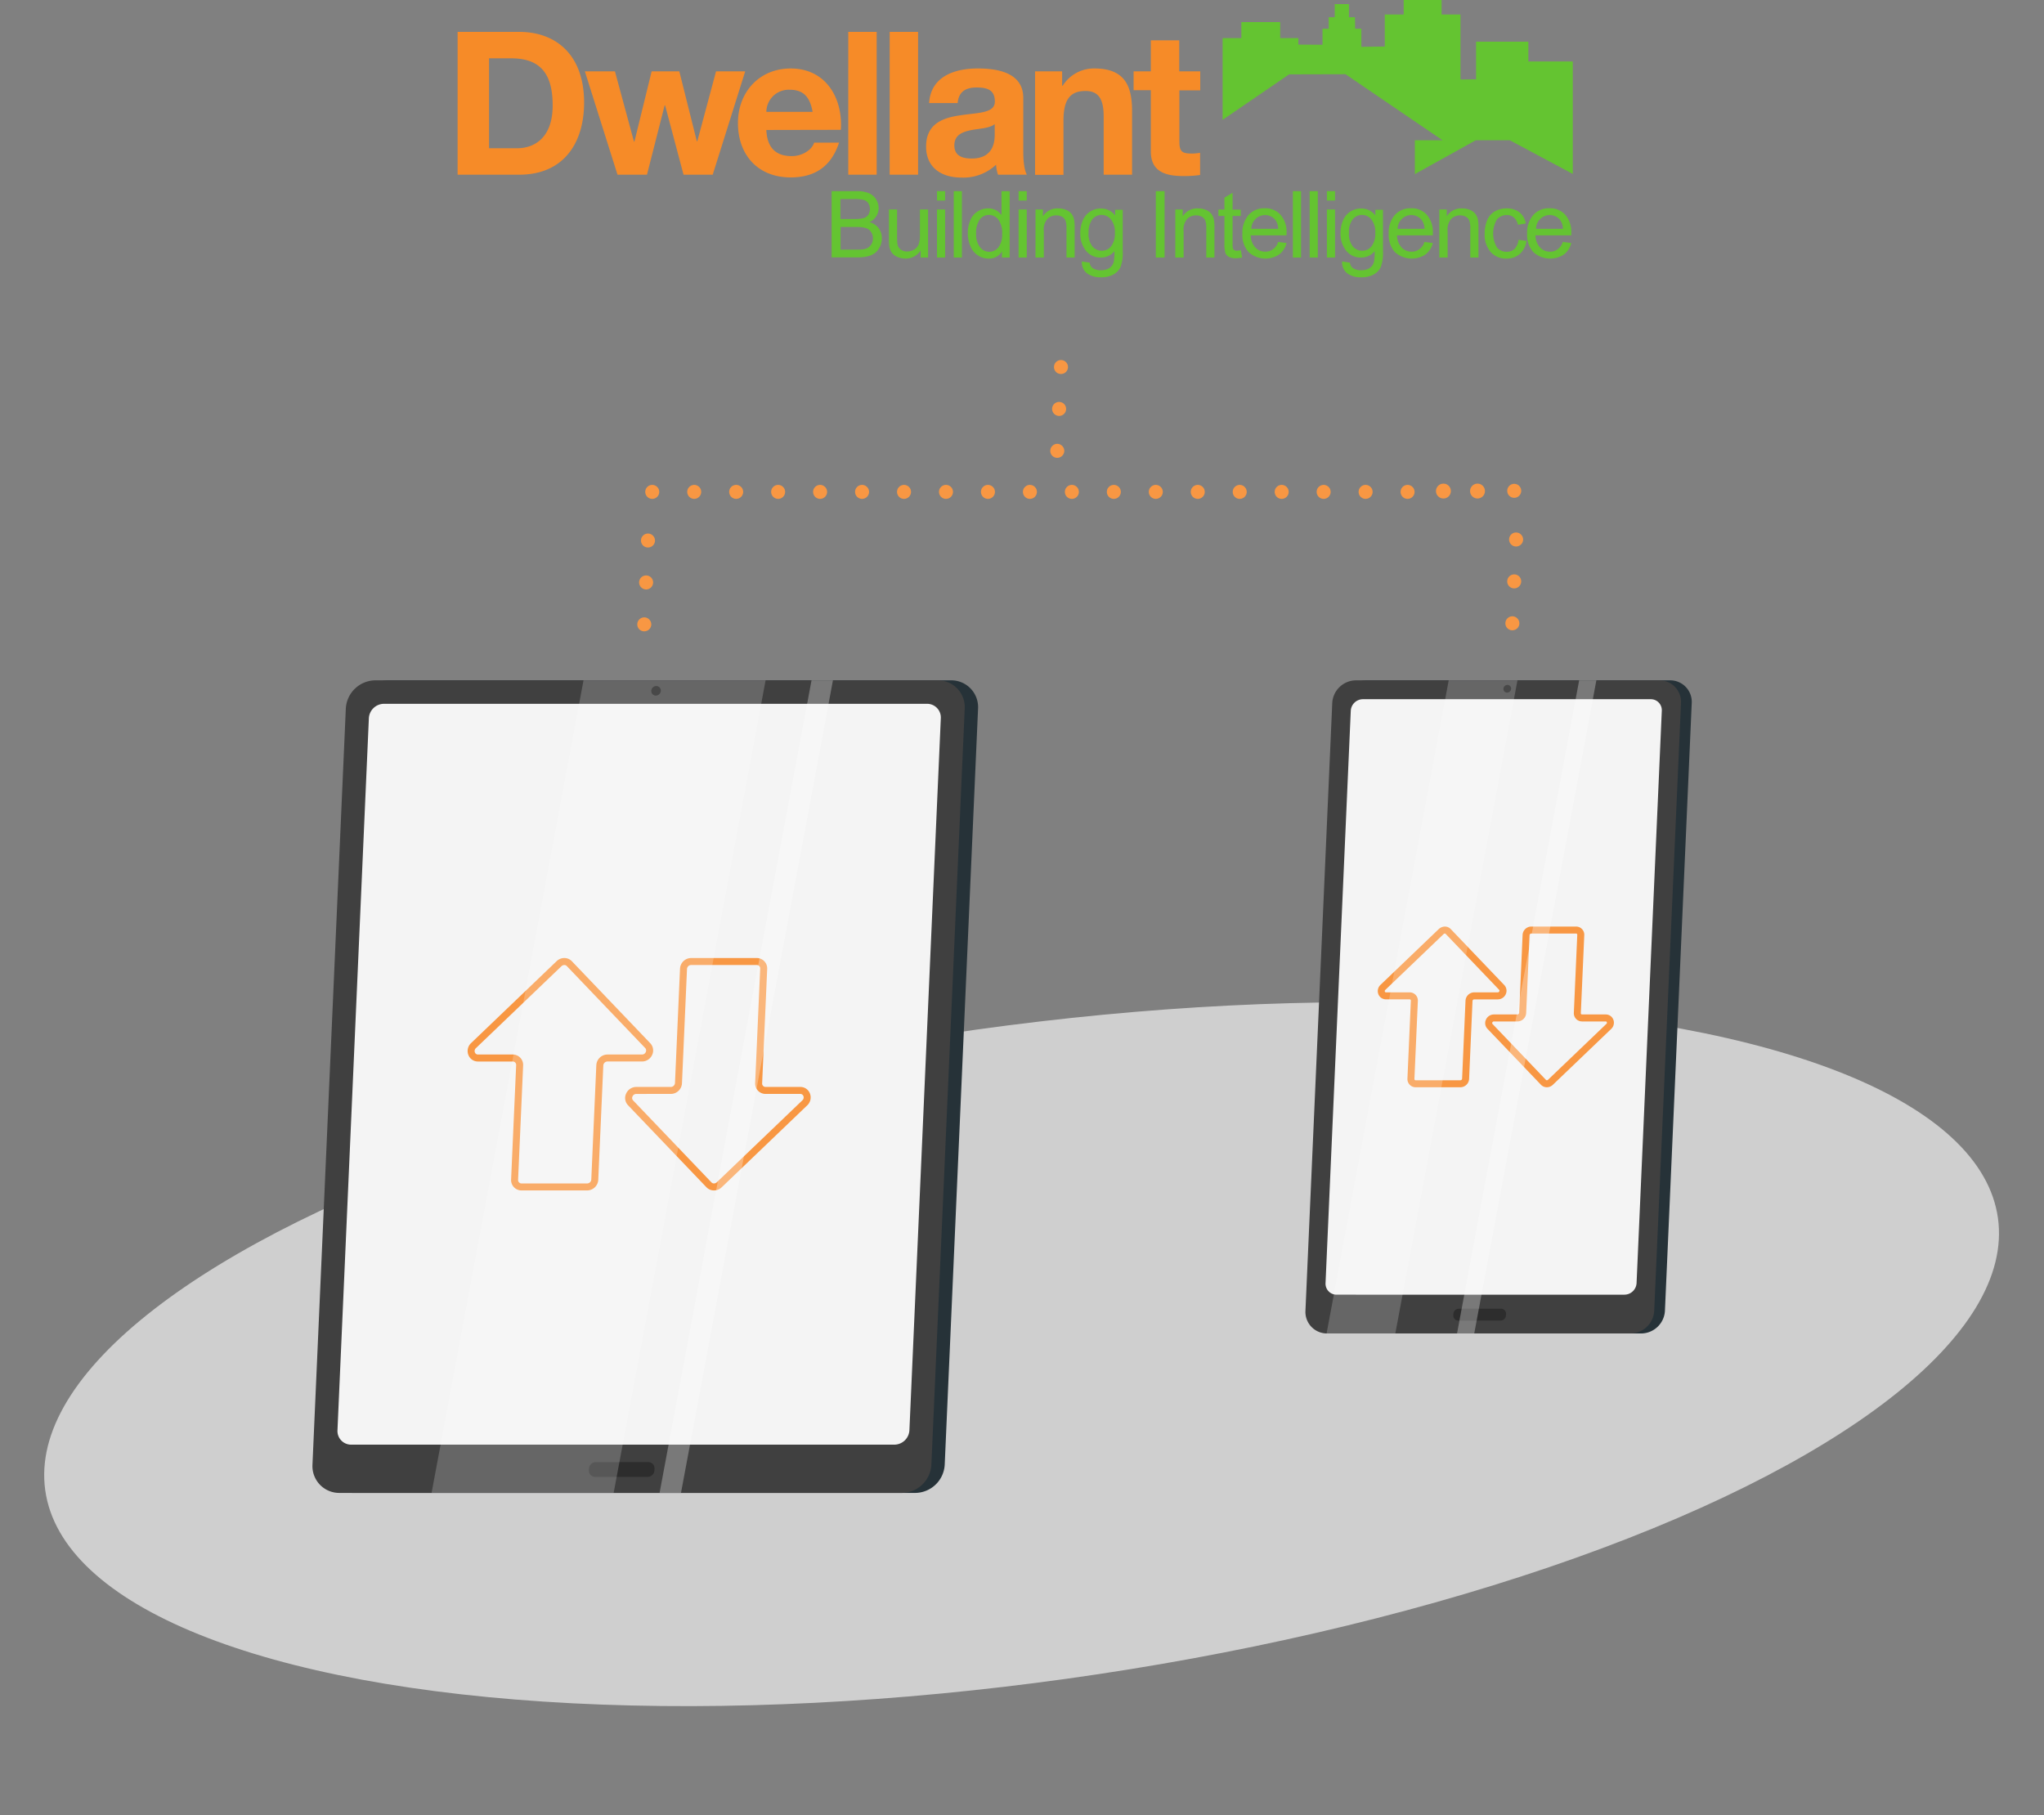 <svg xmlns="http://www.w3.org/2000/svg" width="479.696" height="426" xmlns:v="https://vecta.io/nano"><rect width="100%" height="100%" fill="#808080" stroke="none"/><path d="M354.317 32.914l14.79 7.909V14.435H358.68V9.789h-12.272v8.831l-3.653.035V3.4h-4.433V0h-8.9v3.4h-4.433v7.519l-5.5.071V6.739h-1.46l-.035-2.7h-1.419V.958h-3.334v3.085h-1.412v2.7h-1.454V10.5l-5.675-.035V8.938h-4.256v-3.76h-9.115v3.76h-4.4v19.188l15.606-10.676 13.229-.035 22.77 15.5h-6.49v7.945l14.293-7.945h7.98" fill="#64c431"/><path d="M114.77 34.794h6.561c4.256 0 8.37-2.625 8.37-10.037 0-6.774-2.341-11.066-9.683-11.066h-5.248zm-7.377-27.31h14.471c8.69 0 15.215 5.462 15.215 16.563 0 9.718-4.965 16.953-15.215 16.953h-14.471V7.484m59.869 33.517h-6.845l-4.327-16.28h-.106l-4.15 16.28h-6.916l-7.661-24.26h7.058l4.469 16.492h.106l4.044-16.492h6.491l4.114 16.421h.106l4.4-16.421h6.845l-7.625 24.26m23.441-14.755c-.6-3.369-2.057-5.178-5.32-5.178-1.429-.079-2.828.429-3.873 1.407a5.24 5.24 0 0 0-1.66 3.771zm-10.853 4.256c.177 4.221 2.27 6.136 5.959 6.136 2.66 0 4.824-1.631 5.249-3.157h5.852c-1.88 5.746-5.852 8.157-11.35 8.157-7.661 0-12.378-5.249-12.378-12.768 0-7.271 5.036-12.8 12.378-12.8 8.264 0 12.272 6.952 11.775 14.4l-17.485.035m19.223-23.021h6.668v33.517h-6.668V7.484m9.718 0h6.668v33.517h-6.668V7.484m24.648 21.635c-1.135.993-3.476 1.029-5.533 1.419-2.057.426-3.937 1.135-3.937 3.582 0 2.483 1.915 3.086 4.079 3.086 5.214 0 5.391-4.15 5.391-5.6zm-15.393-4.93c.39-6.242 5.959-8.122 11.421-8.122 4.824 0 10.676 1.064 10.676 6.916V35.61c0 2.2.248 4.4.851 5.391h-6.774a8.84 8.84 0 0 1-.461-2.341 11.19 11.19 0 0 1-8.158 3.015c-4.611 0-8.264-2.305-8.264-7.271 0-5.5 4.114-6.81 8.264-7.377 4.079-.6 7.874-.461 7.874-3.192 0-2.873-1.986-3.3-4.327-3.3-2.554 0-4.185 1.029-4.4 3.653h-6.7m24.863-7.447h6.349v3.369h.142a8.67 8.67 0 0 1 7.409-4.043c7.094 0 8.867 4.008 8.867 10v14.934h-6.667V27.31c0-4.008-1.17-5.959-4.256-5.959-3.618 0-5.178 2.022-5.178 6.952v12.733h-6.666v-24.3m33.872.005h4.894v4.469h-4.894v12.023c0 2.27.567 2.8 2.8 2.8a10.08 10.08 0 0 0 2.057-.177v5.214a27.07 27.07 0 0 1-3.9.248c-4.079 0-7.661-.922-7.661-5.781V21.17h-4.043v-4.429h4.043V9.47h6.668v7.271" fill="#f68b28"/><g fill="#64c431"><path d="M195.175 60.436v-15.57h5.852c.979-.042 1.956.115 2.873.461a3.84 3.84 0 0 1 2.305 3.511 3.6 3.6 0 0 1-.532 1.88 3.78 3.78 0 0 1-1.631 1.419 3.95 3.95 0 0 1 2.164 1.419 3.84 3.84 0 0 1 .745 2.341c.016.702-.142 1.397-.461 2.022a4 4 0 0 1-1.135 1.454c-.509.371-1.087.636-1.7.78a10.23 10.23 0 0 1-2.518.248h-5.962zm2.093-9.044h3.369a8 8 0 0 0 1.951-.177 2.03 2.03 0 0 0 1.17-.78 2.33 2.33 0 0 0 .39-1.348 2.39 2.39 0 0 0-.355-1.348 1.9 1.9 0 0 0-1.064-.816 9.06 9.06 0 0 0-2.376-.213h-3.121v4.682zm0 7.2h3.866a11.75 11.75 0 0 0 1.419-.071 3.04 3.04 0 0 0 1.206-.426c.713-.485 1.129-1.302 1.1-2.164.016-.545-.145-1.08-.461-1.525-.29-.438-.732-.754-1.241-.887a7.56 7.56 0 0 0-2.27-.248h-3.618zm18.797 1.845V58.77a4.12 4.12 0 0 1-3.582 1.915 4.82 4.82 0 0 1-1.88-.39 3.03 3.03 0 0 1-1.277-.958 3.99 3.99 0 0 1-.6-1.419 10.6 10.6 0 0 1-.106-1.773v-6.987h1.915V55.4a12.39 12.39 0 0 0 .106 2.022 1.93 1.93 0 0 0 .78 1.17 2.43 2.43 0 0 0 1.454.426 3.4 3.4 0 0 0 1.632-.426 2.34 2.34 0 0 0 1.064-1.206c.245-.706.354-1.453.319-2.2v-6.028h1.915v11.279zm3.831-13.371v-2.2h1.915v2.2zm0 13.371V49.158h1.915v11.278zm3.936-.001v-15.57h1.915v15.57zm11.315 0v-1.419a3.47 3.47 0 0 1-3.157 1.667c-.883.005-1.748-.255-2.483-.745-.776-.508-1.382-1.237-1.738-2.093a7.68 7.68 0 0 1-.638-3.05c-.024-1.045.169-2.084.567-3.05.321-.866.918-1.601 1.7-2.093.746-.495 1.623-.755 2.518-.745a3.78 3.78 0 0 1 1.809.426 4.06 4.06 0 0 1 1.312 1.135v-5.6h1.915v15.57zm-6.065-5.639a4.87 4.87 0 0 0 .922 3.228c.518.671 1.317 1.064 2.164 1.064a2.69 2.69 0 0 0 2.128-1.029c.648-.906.961-2.009.887-3.121.101-1.201-.212-2.401-.887-3.4a2.79 2.79 0 0 0-2.2-1.1 2.69 2.69 0 0 0-2.128 1.029 5.42 5.42 0 0 0-.886 3.329zm9.966-7.731v-2.2h1.915v2.2zm0 13.371V49.158h1.915v11.278zm3.972-.001V49.157h1.738v1.6c.777-1.212 2.144-1.916 3.582-1.844a4.66 4.66 0 0 1 1.88.355c.504.2.944.53 1.277.958a3.44 3.44 0 0 1 .6 1.419c.088.61.124 1.227.106 1.844v6.952h-1.915V53.56a5.33 5.33 0 0 0-.213-1.738 1.81 1.81 0 0 0-.78-.922 2.71 2.71 0 0 0-1.348-.355 2.95 2.95 0 0 0-2.093.78 3.79 3.79 0 0 0-.887 2.944v6.171zm10.889.923l1.844.284a1.7 1.7 0 0 0 .638 1.241c.575.385 1.26.571 1.951.532a3.46 3.46 0 0 0 2.057-.532 2.6 2.6 0 0 0 .993-1.49 12.06 12.06 0 0 0 .142-2.447c-.756.951-1.907 1.5-3.121 1.49a4.32 4.32 0 0 1-3.618-1.667 6.44 6.44 0 0 1-1.276-4.008 7.55 7.55 0 0 1 .568-2.979 4.51 4.51 0 0 1 4.326-2.838c1.299-.022 2.529.586 3.3 1.632v-1.348h1.773v9.754a9.13 9.13 0 0 1-.532 3.724c-.373.741-.967 1.348-1.7 1.738a5.93 5.93 0 0 1-2.873.638c-1.159.051-2.303-.272-3.263-.922a3.22 3.22 0 0 1-1.209-2.802zm1.561-6.774a4.75 4.75 0 0 0 .887 3.228c.541.657 1.349 1.035 2.2 1.029.852.013 1.664-.366 2.2-1.029a4.9 4.9 0 0 0 .887-3.192 4.68 4.68 0 0 0-.922-3.121 2.8 2.8 0 0 0-4.363-.035 5.03 5.03 0 0 0-.889 3.119zm15.782 5.851v-15.57h2.057v15.57zm4.576 0V49.157h1.738v1.6c.777-1.212 2.144-1.916 3.582-1.844a4.66 4.66 0 0 1 1.88.355 3.03 3.03 0 0 1 1.277.958 3.44 3.44 0 0 1 .6 1.419c.088.61.124 1.227.106 1.844v6.952h-1.915V53.56a5.33 5.33 0 0 0-.213-1.738 1.81 1.81 0 0 0-.78-.922 2.71 2.71 0 0 0-1.348-.355 2.95 2.95 0 0 0-2.093.78 3.79 3.79 0 0 0-.887 2.944v6.171zm15.393-1.702l.284 1.7a7.7 7.7 0 0 1-1.454.177 3.41 3.41 0 0 1-1.631-.319c-.356-.189-.642-.487-.816-.851a7.1 7.1 0 0 1-.248-2.27V50.68h-1.42v-1.49h1.419v-2.8l1.915-1.135v3.937h1.915v1.49h-1.915v6.6a3.41 3.41 0 0 0 .106 1.064c.066.149.178.273.319.355.193.113.416.163.638.142l.888-.109zm8.724-1.951l1.986.248a4.8 4.8 0 0 1-1.738 2.7 5.88 5.88 0 0 1-7.164-.567 5.89 5.89 0 0 1-1.454-4.292c-.095-1.609.425-3.193 1.454-4.433a4.9 4.9 0 0 1 3.795-1.561c1.394-.056 2.742.501 3.689 1.525a6.12 6.12 0 0 1 1.419 4.327v.5h-8.406a4.23 4.23 0 0 0 1.064 2.837c.601.652 1.454 1.014 2.341.993.65.025 1.289-.176 1.809-.568a2.91 2.91 0 0 0 1.205-1.709zm-6.278-3.086h6.313a3.68 3.68 0 0 0-.705-2.123 3.14 3.14 0 0 0-4.575-.213c-.646.607-1.018 1.45-1.032 2.337zm9.754 6.739v-15.57h1.915v15.57zm3.937 0v-15.57h1.915v15.57zm4.043-13.37v-2.2h1.915v2.2zm0 13.371V49.158h1.915v11.278zm3.582.922l1.844.284a1.7 1.7 0 0 0 .638 1.241 3.19 3.19 0 0 0 1.951.532 3.46 3.46 0 0 0 2.057-.532 2.6 2.6 0 0 0 .993-1.49 12.08 12.08 0 0 0 .142-2.447c-.756.951-1.907 1.5-3.121 1.49a4.32 4.32 0 0 1-3.618-1.667c-.862-1.156-1.312-2.567-1.277-4.008a7.55 7.55 0 0 1 .568-2.979 4.51 4.51 0 0 1 4.328-2.838c1.299-.022 2.529.586 3.3 1.632v-1.348h1.773v9.754a9.13 9.13 0 0 1-.532 3.724 3.84 3.84 0 0 1-1.7 1.738 5.93 5.93 0 0 1-2.873.638c-1.159.051-2.303-.272-3.263-.922-.848-.672-1.302-1.724-1.21-2.802zm1.6-6.774a4.75 4.75 0 0 0 .887 3.228c.541.657 1.349 1.035 2.2 1.029.852.013 1.664-.366 2.2-1.029a4.9 4.9 0 0 0 .887-3.192 4.68 4.68 0 0 0-.922-3.121 2.8 2.8 0 0 0-4.363-.035 4.81 4.81 0 0 0-.893 3.119zm17.694 2.198l1.986.248c-.252 1.073-.866 2.027-1.738 2.7a5.88 5.88 0 0 1-7.164-.567c-1.023-1.188-1.544-2.727-1.454-4.292-.095-1.609.425-3.193 1.454-4.433a4.9 4.9 0 0 1 3.8-1.561c1.394-.056 2.742.501 3.689 1.525a6.12 6.12 0 0 1 1.419 4.327v.5h-8.406a4.23 4.23 0 0 0 1.064 2.837c.601.652 1.454 1.014 2.341.993.65.025 1.289-.176 1.809-.568a2.91 2.91 0 0 0 1.2-1.709zm-6.278-3.086h6.313a3.68 3.68 0 0 0-.709-2.128 3.14 3.14 0 0 0-4.575-.213A3.28 3.28 0 0 0 328 53.698zm9.79 6.739V49.157h1.738v1.6c.777-1.212 2.144-1.916 3.582-1.844a4.66 4.66 0 0 1 1.88.355 3.03 3.03 0 0 1 1.277.958 3.44 3.44 0 0 1 .6 1.419c.088.61.124 1.227.106 1.844v6.952h-1.915V53.56a5.33 5.33 0 0 0-.213-1.738 1.81 1.81 0 0 0-.78-.922 2.71 2.71 0 0 0-1.348-.355 2.95 2.95 0 0 0-2.093.78 3.79 3.79 0 0 0-.887 2.944v6.171zm18.585-4.15l1.88.248a5.06 5.06 0 0 1-1.56 3.05 4.54 4.54 0 0 1-3.121 1.1 4.74 4.74 0 0 1-3.724-1.525c-1.008-1.208-1.515-2.756-1.419-4.327a8.13 8.13 0 0 1 .6-3.192 4.19 4.19 0 0 1 1.844-2.057 5.43 5.43 0 0 1 2.7-.674c1.08-.043 2.143.282 3.015.922a4.15 4.15 0 0 1 1.49 2.625l-1.844.284c-.127-.655-.463-1.252-.958-1.7a2.41 2.41 0 0 0-1.632-.568 3.01 3.01 0 0 0-2.341 1.029 6.51 6.51 0 0 0 0 6.561c.56.671 1.396 1.05 2.27 1.029a2.66 2.66 0 0 0 1.88-.674 3.71 3.71 0 0 0 .92-2.131z"/><path d="M366.766 56.783l1.986.248c-.252 1.073-.866 2.027-1.738 2.7-2.239 1.463-5.183 1.23-7.164-.567a5.89 5.89 0 0 1-1.454-4.292c-.095-1.609.425-3.193 1.454-4.433a4.9 4.9 0 0 1 3.8-1.561c1.394-.056 2.742.501 3.689 1.525a6.12 6.12 0 0 1 1.419 4.327v.5h-8.406c-.008 1.045.371 2.055 1.064 2.837.601.652 1.454 1.014 2.341.993.65.025 1.289-.176 1.809-.568a3.25 3.25 0 0 0 1.2-1.709zm-6.278-3.086h6.313a3.68 3.68 0 0 0-.709-2.128 3.14 3.14 0 0 0-4.575-.213c-.659.6-1.033 1.451-1.028 2.342z"/></g><ellipse cx="231.45" cy="76.941" rx="231.45" ry="76.941" transform="matrix(.99 -.138 .138 .99 0 273.589)" fill="#f4f4f4" opacity=".68"/><path d="M151.122 148.171c-.434-.017-.843-.207-1.136-.527s-.445-.745-.423-1.178h0a1.65 1.65 0 0 1 1.707-1.577h0c.906.052 1.606.818 1.576 1.725h0a1.65 1.65 0 0 1-1.641 1.558h-.082zm203.73-.248c-.434-.017-.844-.207-1.137-.527s-.446-.745-.424-1.18h0a1.65 1.65 0 0 1 1.707-1.576h0a1.67 1.67 0 0 1 1.576 1.723h0a1.64 1.64 0 0 1-1.641 1.559h-.08zm-203.285-9.583c-.908-.047-1.61-.814-1.577-1.723h0c.02-.436.214-.846.538-1.139s.751-.444 1.187-.42h0c.433.019.841.21 1.133.53s.445.743.425 1.177h0c-.036.88-.76 1.575-1.641 1.576h-.064zm203.728-.25c-.906-.038-1.61-.801-1.576-1.707h0a1.65 1.65 0 0 1 1.723-1.576h0c.433.019.841.21 1.133.53s.446.743.426 1.177h0c-.037.88-.76 1.575-1.641 1.576h-.066zm-203.3-9.6c-.434-.017-.844-.207-1.137-.527s-.446-.745-.424-1.18h0c.017-.434.207-.843.528-1.137s.745-.446 1.179-.424h0a1.65 1.65 0 0 1 1.576 1.707h0a1.63 1.63 0 0 1-1.641 1.561h-.08zm96.052-21.043c-.434-.017-.843-.206-1.136-.527s-.445-.745-.423-1.178h0a1.65 1.65 0 0 1 1.707-1.577h0c.906.052 1.606.818 1.576 1.725h0a1.65 1.65 0 0 1-1.641 1.558h-.083zm.445-9.83c-.908-.046-1.611-.814-1.577-1.723h0a1.64 1.64 0 0 1 1.725-1.559h0a1.63 1.63 0 0 1 1.558 1.707h0c-.036.88-.76 1.575-1.641 1.576h-.064zm.427-9.848c-.434-.017-.844-.206-1.137-.527s-.446-.746-.424-1.18h0c.017-.434.207-.844.529-1.137s.746-.445 1.18-.422h0c.905.04 1.608.802 1.574 1.707h0A1.63 1.63 0 0 1 249 87.769h-.08zm106.806 40.49c-.905-.047-1.602-.817-1.559-1.723h0c.017-.434.206-.844.527-1.137s.746-.445 1.18-.422h0a1.65 1.65 0 0 1 1.576 1.707h0c-.042.877-.763 1.569-1.641 1.576h-.082zm-2-13.065c-.001-.436.171-.854.479-1.162s.726-.481 1.162-.479h0c.905.002 1.639.736 1.641 1.641h0c-.002.905-.736 1.639-1.641 1.641h0c-.436.001-.854-.172-1.162-.481s-.48-.727-.478-1.162zm-25.028.248c-.001-.436.171-.854.479-1.162s.726-.481 1.162-.479h0c.905.002 1.639.736 1.641 1.641h0c-.002.905-.736 1.639-1.641 1.641h0c-.435.001-.853-.172-1.16-.48s-.48-.726-.479-1.161zm-9.848 0c-.001-.436.171-.854.479-1.162s.726-.481 1.162-.479h0c.905.002 1.639.736 1.641 1.641h0c-.002.905-.736 1.639-1.641 1.641h0c-.436.002-.854-.171-1.163-.479s-.481-.726-.48-1.162zm-9.848 0c-.001-.436.171-.854.479-1.162s.726-.481 1.162-.479h0c.905.002 1.639.736 1.641 1.641h0c-.002.905-.736 1.639-1.641 1.641h0c-.435.001-.853-.172-1.16-.48s-.48-.726-.479-1.161zm-9.848 0c-.001-.436.171-.854.479-1.162s.726-.481 1.162-.479h0c.905.002 1.639.736 1.641 1.641h0c-.002.905-.736 1.639-1.641 1.641h0c-.435.001-.853-.172-1.161-.48s-.48-.726-.479-1.161zm-9.848 0c-.001-.436.171-.854.479-1.162s.726-.481 1.162-.479h0c.905.002 1.639.736 1.641 1.641h0c-.002.905-.736 1.639-1.641 1.641h0c-.435.001-.853-.172-1.161-.48s-.48-.726-.479-1.161zm-9.848 0c-.001-.436.171-.854.479-1.162s.726-.481 1.162-.479h0c.905.002 1.639.736 1.641 1.641h0c-.002.905-.736 1.639-1.641 1.641h0c-.435.001-.853-.172-1.161-.48s-.48-.726-.479-1.161zm-9.848 0c-.001-.436.171-.854.479-1.162s.726-.481 1.162-.479h0c.905.002 1.639.736 1.641 1.641h0c-.002.905-.736 1.639-1.641 1.641h0c-.435.001-.853-.172-1.161-.48s-.48-.726-.479-1.161zm-9.848 0c-.001-.436.171-.854.479-1.162s.726-.481 1.162-.479h0c.905.002 1.639.736 1.641 1.641h0c-.002.905-.736 1.639-1.641 1.641h0c-.435.001-.853-.172-1.161-.48s-.48-.726-.479-1.161zm-9.848 0c-.001-.436.171-.854.479-1.162s.726-.481 1.162-.479h0c.905.002 1.639.736 1.641 1.641h0c-.002.905-.736 1.639-1.641 1.641h0c-.435.001-.853-.172-1.161-.48s-.48-.726-.479-1.161zm-9.848 0c-.001-.436.171-.854.479-1.162s.726-.481 1.162-.479h0c.905.002 1.639.736 1.641 1.641h0c-.002.905-.736 1.639-1.641 1.641h0c-.435.001-.853-.172-1.161-.48s-.48-.726-.479-1.161zm-9.848 0c-.001-.436.171-.854.479-1.162s.726-.481 1.162-.479h0c.905.002 1.639.736 1.641 1.641h0c-.002.905-.736 1.639-1.641 1.641h0c-.435.001-.853-.172-1.161-.48s-.48-.726-.479-1.161zm-9.848 0c-.001-.436.171-.854.479-1.162s.726-.481 1.162-.479h0c.905.002 1.639.736 1.641 1.641h0c-.002.905-.736 1.639-1.641 1.641h0c-.435.001-.853-.172-1.161-.48s-.48-.726-.479-1.161zm-9.848 0c-.001-.436.171-.854.479-1.162s.726-.481 1.162-.479h0c.905.002 1.639.736 1.641 1.641h0c-.002.905-.736 1.639-1.641 1.641h0c-.435.001-.853-.172-1.161-.48s-.48-.726-.479-1.161zm-9.848 0c-.001-.436.171-.854.479-1.162s.726-.481 1.162-.479h0c.905.002 1.639.736 1.641 1.641h0c-.002.905-.736 1.639-1.641 1.641h0c-.435.001-.853-.172-1.161-.48s-.48-.726-.479-1.161zm-9.848 0c-.001-.436.171-.854.479-1.162s.726-.481 1.162-.479h0c.905.002 1.639.736 1.641 1.641h0c-.002.905-.736 1.639-1.641 1.641h0c-.435.001-.853-.172-1.161-.48s-.48-.726-.479-1.161zm-9.848 0c.003-.905.736-1.638 1.641-1.641h0c.905.002 1.639.736 1.641 1.641h0c-.002.905-.736 1.639-1.641 1.641h0c-.905-.003-1.637-.736-1.64-1.641zm-9.848 0c-.001-.436.171-.854.479-1.162s.726-.481 1.162-.479h0c.905.002 1.639.736 1.641 1.641h0c-.002.905-.736 1.639-1.641 1.641h0c-.435.001-.853-.172-1.161-.48s-.48-.726-.479-1.161zm-9.848 0c.003-.905.736-1.638 1.641-1.641h0c.905.002 1.639.736 1.641 1.641h0c-.002.905-.736 1.639-1.641 1.641h0c-.905-.003-1.637-.736-1.64-1.641zm-9.848 0c-.001-.436.171-.854.479-1.162s.726-.481 1.162-.479h0c.905.002 1.639.736 1.641 1.641h0c-.002.905-.736 1.639-1.641 1.641h0c-.435.001-.853-.172-1.161-.48s-.48-.726-.479-1.161z" fill="#f89743"/><path d="M385.189 312.956h-71.226c-1.39.008-2.723-.556-3.683-1.561s-1.465-2.361-1.395-3.75l6.291-142.662c.163-2.954 2.588-5.276 5.546-5.311h71.226c1.39-.008 2.723.556 3.683 1.561s1.465 2.361 1.395 3.75l-6.291 142.661a5.62 5.62 0 0 1-5.546 5.312z" fill="#263238"/><path d="M382.673 312.956h-71.226c-1.39.008-2.723-.556-3.683-1.561s-1.465-2.361-1.395-3.75l6.291-142.662c.163-2.954 2.588-5.276 5.546-5.311h71.223c1.39-.008 2.723.556 3.683 1.561s1.465 2.361 1.395 3.75l-6.288 142.661a5.62 5.62 0 0 1-5.546 5.312z" fill="#404040"/><path d="M352.142 309.934h-9.894c-.323.002-.633-.129-.856-.363s-.34-.549-.324-.871l.015-.32a1.3 1.3 0 0 1 1.288-1.233h9.894c.323-.002.632.129.855.363s.34.548.323.87l-.013.32c-.038.686-.601 1.225-1.288 1.234z" opacity=".3"/><path d="M313.684 303.852a2.58 2.58 0 0 1-2.6-2.718l5.922-134.317a2.87 2.87 0 0 1 2.84-2.718H387.4a2.58 2.58 0 0 1 2.6 2.718l-5.922 134.316a2.87 2.87 0 0 1-2.84 2.72z" fill="#fff" opacity=".94"/><path d="M342.74 255.171h-10.508a1.92 1.92 0 0 1-1.929-2.019l.806-18.307c.005-.081-.023-.16-.079-.218a.28.28 0 0 0-.212-.087h-5.541a1.9 1.9 0 0 1-1.792-1.2 2 2 0 0 1 .491-2.194l13.7-13.119a2.17 2.17 0 0 1 1.451-.568 1.91 1.91 0 0 1 1.354.6l12.538 13.116c.544.568.691 1.408.371 2.127a2.04 2.04 0 0 1-1.874 1.244h-5.54a.41.41 0 0 0-.4.379l-.8 18.306a2.06 2.06 0 0 1-2.036 1.94zm-3.663-36.073c-.101.001-.197.041-.269.112l-13.7 13.119c-.117.097-.158.259-.1.4.041.111.151.181.269.172h5.541c.528-.003 1.034.212 1.399.593s.558.896.533 1.424l-.809 18.309c-.006.081.023.16.079.218a.28.28 0 0 0 .212.087h10.508a.41.41 0 0 0 .394-.378l.8-18.307a2.06 2.06 0 0 1 2.035-1.947h5.54c.161-.001.305-.099.364-.249.058-.114.04-.252-.046-.346l-12.541-13.118c-.052-.06-.129-.093-.209-.09zm23.952 36.073h-.048c-.512-.008-.999-.222-1.352-.594l-12.541-13.119a1.93 1.93 0 0 1-.371-2.126 2.04 2.04 0 0 1 1.873-1.244h5.543c.209-.006.38-.17.394-.379l.806-18.306a2.06 2.06 0 0 1 2.034-1.947h10.506c.528-.003 1.034.212 1.399.593s.558.896.533 1.424l-.808 18.309a.28.28 0 0 0 .076.218.29.29 0 0 0 .213.087h5.541c.789-.012 1.503.466 1.792 1.2a2 2 0 0 1-.491 2.194l-13.7 13.118c-.375.364-.876.569-1.399.572zm-12.755-14.846l12.539 13.118c.067.072.076.071.213.087.101-.001.198-.041.269-.112l13.7-13.119c.116-.098.156-.259.1-.4-.041-.111-.151-.182-.269-.172h-5.541a1.92 1.92 0 0 1-1.929-2.02l.806-18.306c.007-.08-.021-.159-.077-.217s-.133-.09-.213-.088h-10.506c-.211.003-.385.167-.4.378l-.8 18.307a2.06 2.06 0 0 1-2.034 1.947h-5.543c-.161.002-.304.1-.363.25-.058.114-.039.252.048.346z" fill="#f89743"/><g fill="#fff"><path d="M356.125 159.671h-16.134L311.33 312.956h16.133z" opacity=".2"/><path d="M374.644 159.671h-4.039l-28.661 153.285h4.039z" opacity=".3"/></g><path d="M354.632 161.647a.95.95 0 0 1-.94.9c-.235.002-.461-.094-.624-.264s-.247-.4-.234-.636a.95.95 0 0 1 .939-.9c.236-.002.461.094.624.264s.248.4.235.636z" opacity=".3"/><path d="M214.809 350.38H82.782a6.29 6.29 0 0 1-6.318-6.61l7.828-177.491c.202-3.675 3.219-6.565 6.9-6.608h132.026c1.73-.011 3.388.692 4.583 1.942s1.823 2.938 1.735 4.666L221.71 343.77a7 7 0 0 1-6.901 6.61z" fill="#263238"/><path d="M211.678 350.38H79.65c-1.73.011-3.389-.692-4.584-1.943s-1.823-2.939-1.734-4.667l7.827-177.491a7 7 0 0 1 6.9-6.608h132.029c1.73-.011 3.388.692 4.583 1.942s1.823 2.938 1.735 4.666L218.58 343.77a7 7 0 0 1-6.902 6.61z" fill="#404040"/><path d="M151.983 346.619h-12.308a1.46 1.46 0 0 1-1.467-1.535l.018-.4c.047-.853.746-1.524 1.6-1.535h12.31a1.46 1.46 0 0 1 1.467 1.535l-.018.4c-.047.853-.747 1.524-1.602 1.535z" opacity=".3"/><path d="M82.432 339.053c-.886.008-1.736-.35-2.348-.991s-.932-1.506-.884-2.39l7.368-167.11a3.57 3.57 0 0 1 3.532-3.381h127.462a3.21 3.21 0 0 1 3.233 3.381l-7.37 167.11a3.57 3.57 0 0 1-3.531 3.381z" fill="#fff" opacity=".94"/><path d="M137.804 279.388h-15.405a2.44 2.44 0 0 1-2.452-2.559l1.187-26.849a.8.8 0 0 0-.809-.849h-8.126a2.4 2.4 0 0 1-2.273-1.523c-.386-.974-.137-2.085.629-2.8l20.087-19.24a2.58 2.58 0 0 1 1.851-.725 2.44 2.44 0 0 1 1.718.752l18.391 19.24c.691.721.876 1.789.468 2.7a2.61 2.61 0 0 1-2.395 1.592h-8.126c-.51.012-.927.412-.96.921l-1.185 26.847a2.63 2.63 0 0 1-2.6 2.493zm-5.37-52.9c-.246.001-.483.098-.66.269l-20.085 19.238a.9.9 0 0 0-.24 1 .77.77 0 0 0 .75.494h8.126a2.44 2.44 0 0 1 1.776.753c.463.484.706 1.139.671 1.809l-1.183 26.849a.8.8 0 0 0 .811.847h15.406a.98.98 0 0 0 .96-.919l1.183-26.847a2.63 2.63 0 0 1 2.6-2.49h8.126a.96.96 0 0 0 .885-.6.83.83 0 0 0-.144-.924l-18.393-19.237a.8.8 0 0 0-.568-.245zm35.128 52.9h-.056c-.652-.01-1.272-.282-1.722-.753l-18.39-19.236c-.69-.721-.876-1.788-.469-2.7a2.61 2.61 0 0 1 2.395-1.6h8.128c.51-.011.926-.409.96-.918l1.183-26.849a2.63 2.63 0 0 1 2.6-2.488h15.407a2.44 2.44 0 0 1 2.451 2.56l-1.187 26.847a.8.8 0 0 0 .811.847h8.126a2.4 2.4 0 0 1 2.273 1.525 2.55 2.55 0 0 1-.63 2.8l-20.087 19.24a2.58 2.58 0 0 1-1.793.725zm-18.242-22.647c-.39.001-.74.238-.885.6-.147.308-.089.674.146.922l18.39 19.238a.8.8 0 0 0 .57.246 1.05 1.05 0 0 0 .68-.271l20.087-19.238a.9.9 0 0 0 .241-1c-.117-.31-.419-.511-.75-.5h-8.126c-.67.005-1.313-.266-1.777-.751a2.43 2.43 0 0 1-.672-1.808l1.183-26.849a.8.8 0 0 0-.809-.847H162.19a.98.98 0 0 0-.96.919l-1.182 26.847a2.63 2.63 0 0 1-2.6 2.488z" fill="#f89743"/><g fill="#fff"><path d="M179.674 159.671h-42.73l-35.66 190.709h42.73z" opacity=".2"/><path d="M195.479 159.671h-5.026L154.792 350.38h5.025z" opacity=".3"/></g><path d="M155.085 162.129a1.18 1.18 0 0 1-1.169 1.119 1.06 1.06 0 0 1-1.069-1.119 1.18 1.18 0 0 1 1.167-1.119 1.06 1.06 0 0 1 1.071 1.119z" opacity=".3"/><g fill="#f89743"><circle cx="338.75" cy="115.25" r="1.75"/><circle cx="346.75" cy="115.25" r="1.75"/></g></svg>